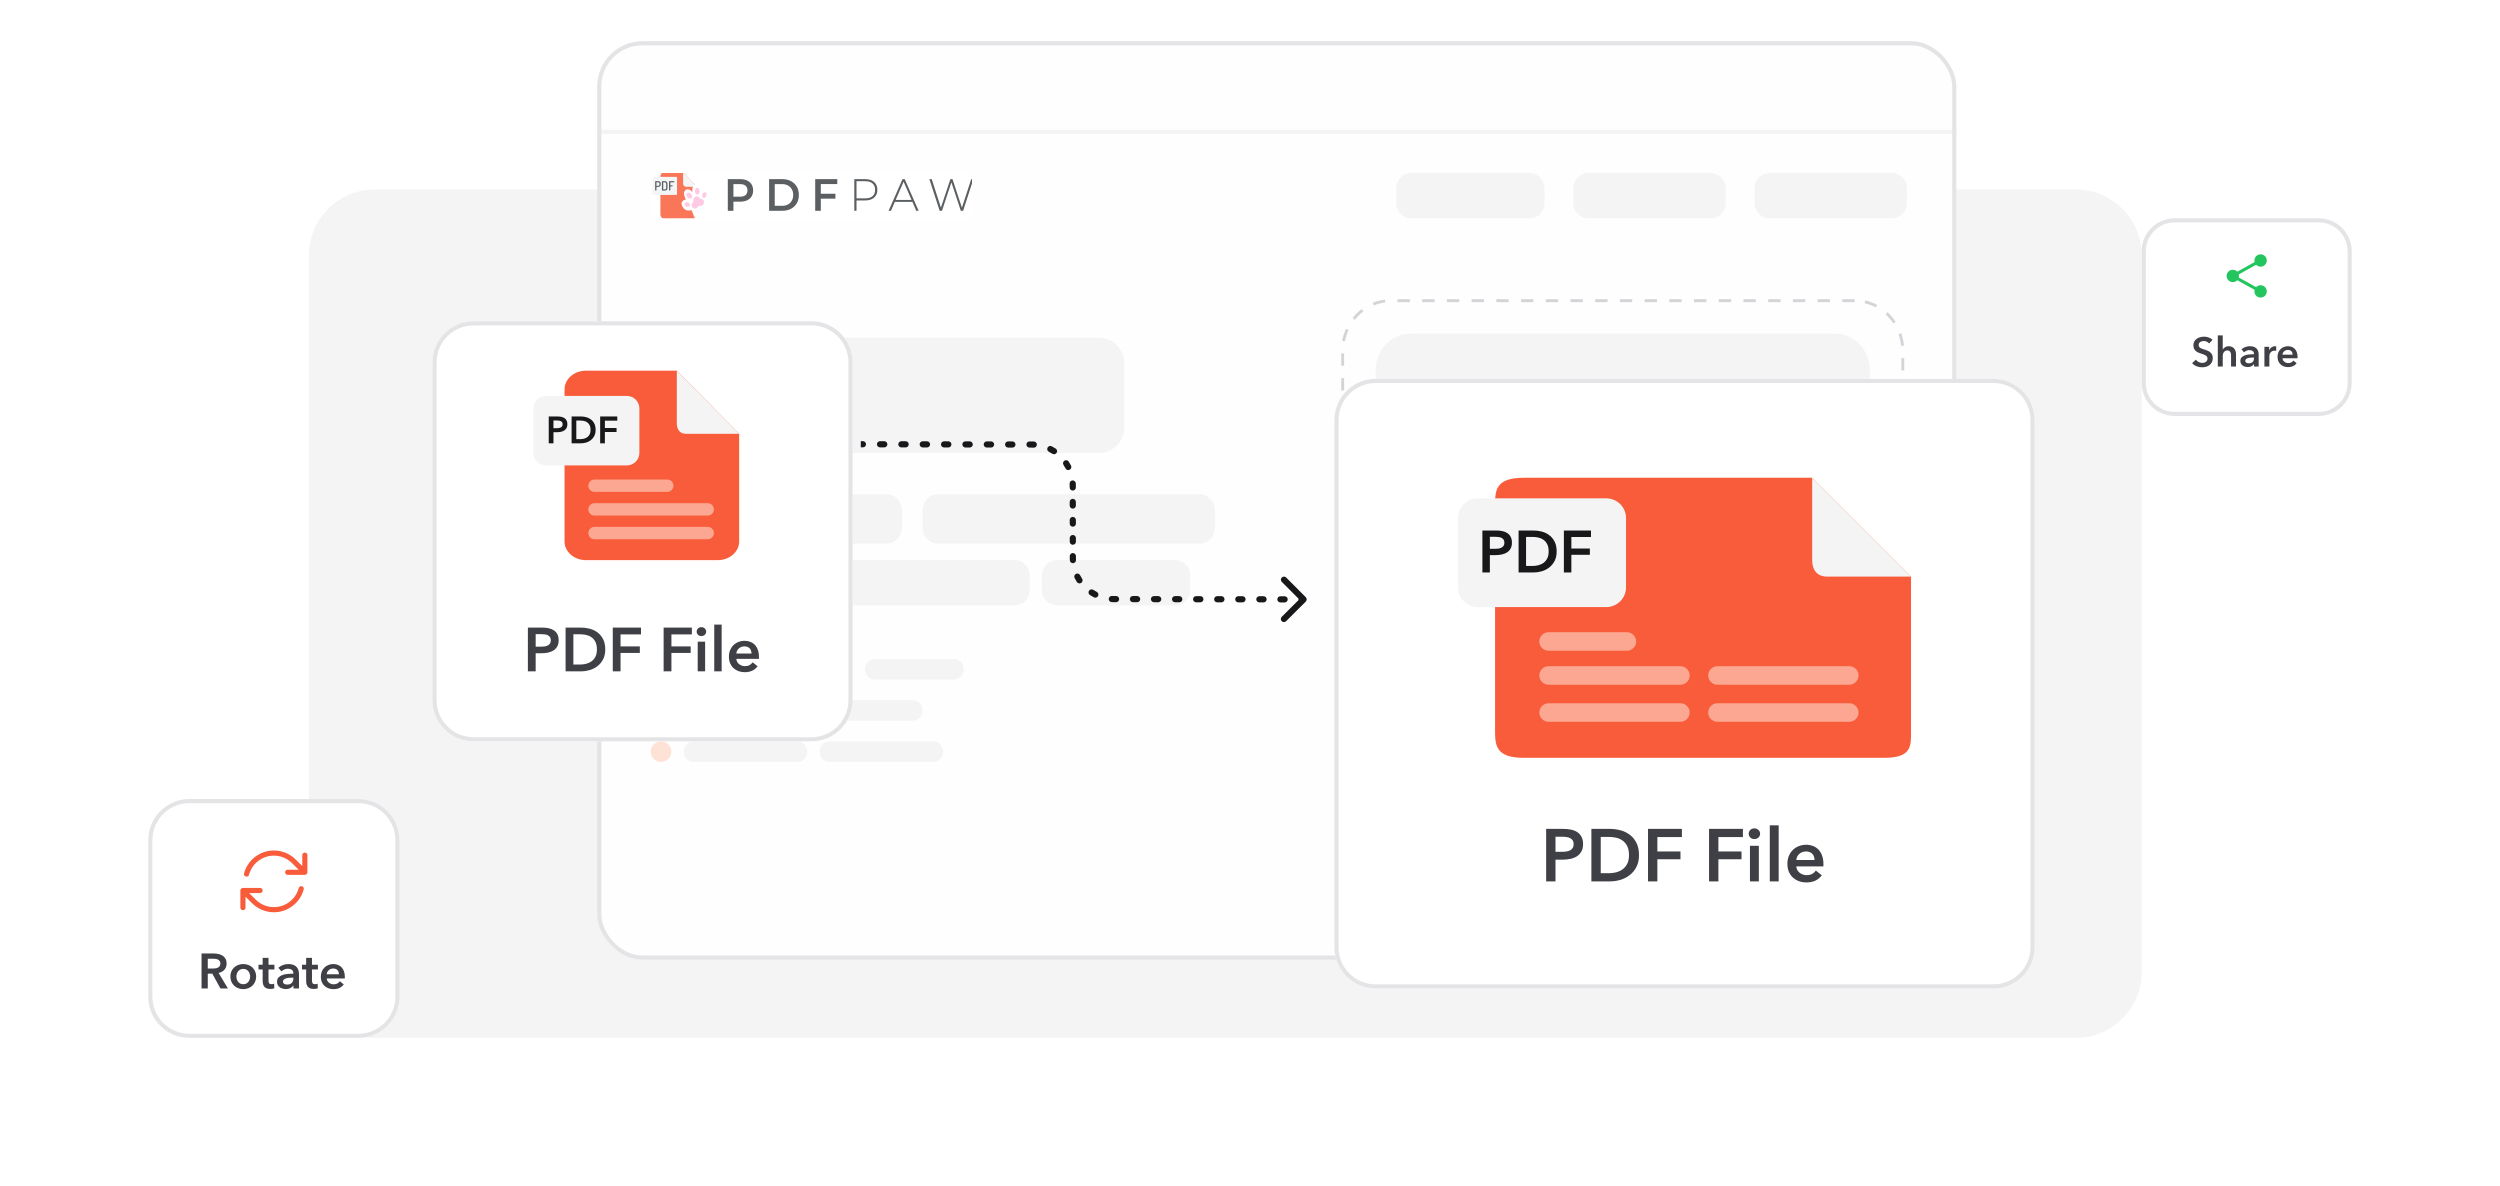 <svg width="607" height="288" viewBox="0 0 607 288" fill="none" xmlns="http://www.w3.org/2000/svg">
<path d="M75 62C75 53.163 82.163 46 91 46H504C512.837 46 520 53.163 520 62V236C520 244.837 512.837 252 504 252H91C82.163 252 75 244.837 75 236V62Z" fill="#F4F4F5"/>
<g filter="url(#filter0_d_794_11760)">
<path d="M33 182C33 176.477 37.477 172 43 172H84C89.523 172 94 176.477 94 182V220C94 225.523 89.523 230 84 230H43C37.477 230 33 225.523 33 220V182Z" fill="white"/>
<path d="M43 172.5H84C89.247 172.5 93.5 176.753 93.5 182V220C93.5 225.247 89.247 229.5 84 229.5H43C37.753 229.5 33.5 225.247 33.5 220V182C33.5 176.753 37.753 172.5 43 172.5Z" stroke="#E4E4E7"/>
<path fill-rule="evenodd" clip-rule="evenodd" d="M57.462 190.382C58.356 187.048 61.783 185.07 65.117 185.963C66.218 186.258 67.169 186.828 67.919 187.579L69.505 189.165H66.852C66.507 189.165 66.227 189.445 66.227 189.79C66.227 190.135 66.507 190.415 66.852 190.415H71.012C71.178 190.415 71.337 190.349 71.454 190.232C71.572 190.115 71.637 189.956 71.637 189.79V185.63C71.637 185.285 71.358 185.005 71.012 185.005C70.667 185.005 70.387 185.285 70.387 185.63V188.28L68.804 186.696C67.903 185.794 66.759 185.109 65.44 184.756C61.439 183.684 57.327 186.058 56.255 190.059C56.165 190.392 56.363 190.735 56.697 190.824C57.03 190.914 57.373 190.716 57.462 190.382ZM70.302 193.176C69.968 193.086 69.626 193.284 69.536 193.618C68.643 196.952 65.216 198.93 61.882 198.037C60.781 197.742 59.829 197.172 59.079 196.421L57.495 194.835H60.147C60.492 194.835 60.772 194.555 60.772 194.21C60.772 193.865 60.492 193.585 60.147 193.585L55.986 193.585C55.641 193.585 55.361 193.865 55.361 194.21V198.37C55.361 198.715 55.641 198.995 55.986 198.995C56.331 198.995 56.611 198.715 56.611 198.37V195.719L58.195 197.304C59.096 198.206 60.239 198.891 61.558 199.244C65.559 200.317 69.672 197.942 70.744 193.941C70.833 193.608 70.635 193.265 70.302 193.176Z" fill="#F85C3A"/>
<path d="M45.936 209.504H48.888C49.288 209.504 49.676 209.548 50.052 209.636C50.428 209.716 50.76 209.852 51.048 210.044C51.344 210.236 51.58 210.488 51.756 210.8C51.932 211.112 52.02 211.492 52.02 211.94C52.02 212.556 51.844 213.06 51.492 213.452C51.148 213.836 50.676 214.096 50.076 214.232L52.344 218H50.52L48.552 214.4H47.448V218H45.936V209.504ZM48.684 213.164C48.9 213.164 49.116 213.148 49.332 213.116C49.548 213.084 49.74 213.024 49.908 212.936C50.084 212.848 50.228 212.724 50.34 212.564C50.452 212.396 50.508 212.184 50.508 211.928C50.508 211.696 50.456 211.508 50.352 211.364C50.248 211.212 50.116 211.092 49.956 211.004C49.796 210.916 49.612 210.856 49.404 210.824C49.204 210.792 49.008 210.776 48.816 210.776H47.448V213.164H48.684ZM52.934 215.096C52.934 214.64 53.014 214.228 53.174 213.86C53.342 213.484 53.566 213.164 53.846 212.9C54.126 212.636 54.458 212.432 54.842 212.288C55.226 212.144 55.634 212.072 56.066 212.072C56.498 212.072 56.906 212.144 57.29 212.288C57.674 212.432 58.006 212.636 58.286 212.9C58.566 213.164 58.786 213.484 58.946 213.86C59.114 214.228 59.198 214.64 59.198 215.096C59.198 215.552 59.114 215.968 58.946 216.344C58.786 216.72 58.566 217.044 58.286 217.316C58.006 217.58 57.674 217.788 57.29 217.94C56.906 218.092 56.498 218.168 56.066 218.168C55.634 218.168 55.226 218.092 54.842 217.94C54.458 217.788 54.126 217.58 53.846 217.316C53.566 217.044 53.342 216.72 53.174 216.344C53.014 215.968 52.934 215.552 52.934 215.096ZM54.398 215.096C54.398 215.32 54.43 215.544 54.494 215.768C54.566 215.992 54.67 216.192 54.806 216.368C54.942 216.544 55.114 216.688 55.322 216.8C55.53 216.912 55.778 216.968 56.066 216.968C56.354 216.968 56.602 216.912 56.81 216.8C57.018 216.688 57.19 216.544 57.326 216.368C57.462 216.192 57.562 215.992 57.626 215.768C57.698 215.544 57.734 215.32 57.734 215.096C57.734 214.872 57.698 214.652 57.626 214.436C57.562 214.212 57.462 214.012 57.326 213.836C57.19 213.66 57.018 213.52 56.81 213.416C56.602 213.304 56.354 213.248 56.066 213.248C55.778 213.248 55.53 213.304 55.322 213.416C55.114 213.52 54.942 213.66 54.806 213.836C54.67 214.012 54.566 214.212 54.494 214.436C54.43 214.652 54.398 214.872 54.398 215.096ZM59.767 213.392V212.24H60.775V210.572H62.191V212.24H63.63V213.392H62.191V216.068C62.191 216.324 62.234 216.536 62.322 216.704C62.419 216.872 62.627 216.956 62.947 216.956C63.042 216.956 63.147 216.948 63.258 216.932C63.37 216.908 63.471 216.876 63.559 216.836L63.606 217.964C63.478 218.012 63.327 218.048 63.151 218.072C62.974 218.104 62.806 218.12 62.647 218.12C62.263 218.12 61.95 218.068 61.711 217.964C61.471 217.852 61.279 217.704 61.135 217.52C60.998 217.328 60.903 217.112 60.846 216.872C60.798 216.624 60.775 216.36 60.775 216.08V213.392H59.767ZM68.249 217.268H68.213C68.069 217.524 67.837 217.736 67.517 217.904C67.197 218.064 66.833 218.144 66.425 218.144C66.193 218.144 65.949 218.112 65.693 218.048C65.445 217.992 65.213 217.896 64.997 217.76C64.789 217.616 64.613 217.432 64.469 217.208C64.333 216.976 64.265 216.692 64.265 216.356C64.265 215.924 64.385 215.58 64.625 215.324C64.873 215.068 65.189 214.872 65.573 214.736C65.957 214.6 66.381 214.512 66.845 214.472C67.317 214.424 67.777 214.4 68.225 214.4V214.256C68.225 213.896 68.093 213.632 67.829 213.464C67.573 213.288 67.265 213.2 66.905 213.2C66.601 213.2 66.309 213.264 66.029 213.392C65.749 213.52 65.517 213.676 65.333 213.86L64.589 212.984C64.917 212.68 65.293 212.452 65.717 212.3C66.149 212.148 66.585 212.072 67.025 212.072C67.537 212.072 67.957 212.144 68.285 212.288C68.621 212.432 68.885 212.62 69.077 212.852C69.269 213.084 69.401 213.344 69.473 213.632C69.553 213.92 69.593 214.208 69.593 214.496V218H68.249V217.268ZM68.225 215.372H67.901C67.669 215.372 67.425 215.384 67.169 215.408C66.913 215.424 66.677 215.468 66.461 215.54C66.245 215.604 66.065 215.7 65.921 215.828C65.777 215.948 65.705 216.116 65.705 216.332C65.705 216.468 65.733 216.584 65.789 216.68C65.853 216.768 65.933 216.84 66.029 216.896C66.125 216.952 66.233 216.992 66.353 217.016C66.473 217.04 66.593 217.052 66.713 217.052C67.209 217.052 67.585 216.92 67.841 216.656C68.097 216.392 68.225 216.032 68.225 215.576V215.372ZM70.325 213.392V212.24H71.333V210.572H72.749V212.24H74.189V213.392H72.749V216.068C72.749 216.324 72.793 216.536 72.881 216.704C72.977 216.872 73.185 216.956 73.505 216.956C73.601 216.956 73.705 216.948 73.817 216.932C73.929 216.908 74.029 216.876 74.117 216.836L74.165 217.964C74.037 218.012 73.885 218.048 73.709 218.072C73.533 218.104 73.365 218.12 73.205 218.12C72.821 218.12 72.509 218.068 72.269 217.964C72.029 217.852 71.837 217.704 71.693 217.52C71.557 217.328 71.461 217.112 71.405 216.872C71.357 216.624 71.333 216.36 71.333 216.08V213.392H70.325ZM79.287 214.544C79.287 214.36 79.259 214.184 79.203 214.016C79.155 213.848 79.075 213.7 78.963 213.572C78.851 213.444 78.707 213.344 78.531 213.272C78.363 213.192 78.163 213.152 77.931 213.152C77.499 213.152 77.131 213.284 76.827 213.548C76.531 213.804 76.367 214.136 76.335 214.544H79.287ZM80.727 215.192C80.727 215.256 80.727 215.32 80.727 215.384C80.727 215.448 80.723 215.512 80.715 215.576H76.335C76.351 215.784 76.403 215.976 76.491 216.152C76.587 216.32 76.711 216.468 76.863 216.596C77.015 216.716 77.187 216.812 77.379 216.884C77.571 216.956 77.771 216.992 77.979 216.992C78.339 216.992 78.643 216.928 78.891 216.8C79.139 216.664 79.343 216.48 79.503 216.248L80.463 217.016C79.895 217.784 79.071 218.168 77.991 218.168C77.543 218.168 77.131 218.1 76.755 217.964C76.379 217.82 76.051 217.62 75.771 217.364C75.499 217.108 75.283 216.796 75.123 216.428C74.971 216.052 74.895 215.628 74.895 215.156C74.895 214.692 74.971 214.272 75.123 213.896C75.283 213.512 75.499 213.188 75.771 212.924C76.043 212.652 76.363 212.444 76.731 212.3C77.107 212.148 77.511 212.072 77.943 212.072C78.343 212.072 78.711 212.14 79.047 212.276C79.391 212.404 79.687 212.6 79.935 212.864C80.183 213.12 80.375 213.444 80.511 213.836C80.655 214.22 80.727 214.672 80.727 215.192Z" fill="#3F3F46"/>
</g>
<g clip-path="url(#clip0_794_11760)">
<path d="M465.252 10H155.748C150.364 10 146 14.797 146 20.713V228.287C146 234.203 150.364 239 155.748 239H465.252C470.636 239 475 234.203 475 228.287V20.713C475 14.797 470.636 10 465.252 10Z" fill="#FEFEFE"/>
<g opacity="0.84">
<path d="M236.328 41.726H158.395V53.147H236.328V41.726Z" fill="white"/>
<g clip-path="url(#clip1_794_11760)">
<path d="M169.131 45.355V52.026C169.131 52.648 168.649 53.151 168.055 53.151H161.42C160.825 53.151 160.344 52.648 160.344 52.026V42.85C160.344 42.229 160.825 41.726 161.42 41.726H165.864L169.131 45.355Z" fill="#F85C3A"/>
<path d="M169.131 45.355H166.581C166.185 45.355 165.863 45.019 165.863 44.605V41.726L169.131 45.355Z" fill="#F2F3F5"/>
<path d="M164.245 47.325H158.536C158.458 47.325 158.395 47.229 158.395 47.11V43.167C158.395 43.048 158.458 42.951 158.536 42.951H164.245C164.323 42.951 164.386 43.048 164.386 43.167V47.11C164.386 47.229 164.323 47.325 164.245 47.325Z" fill="#F2F3F5"/>
<path d="M159.23 46.276C159.189 46.276 159.153 46.267 159.12 46.25C159.087 46.232 159.07 46.204 159.07 46.166V44.081C159.07 44.051 159.081 44.026 159.105 44.006C159.128 43.984 159.158 43.974 159.194 43.974H159.781C159.904 43.974 160.015 43.997 160.115 44.042C160.216 44.087 160.295 44.16 160.354 44.262C160.412 44.364 160.441 44.499 160.441 44.667V44.692C160.441 44.86 160.411 44.995 160.351 45.097C160.291 45.199 160.209 45.273 160.106 45.319C160.004 45.365 159.89 45.388 159.763 45.388H159.39V46.166C159.39 46.204 159.373 46.232 159.34 46.25C159.306 46.267 159.27 46.276 159.23 46.276ZM159.39 45.123H159.763C159.876 45.123 159.963 45.09 160.026 45.023C160.09 44.956 160.122 44.852 160.122 44.715V44.677C160.122 44.538 160.09 44.435 160.026 44.369C159.963 44.303 159.876 44.27 159.763 44.27H159.39V45.123Z" fill="#3D4144"/>
<path d="M160.856 46.276C160.814 46.276 160.78 46.266 160.754 46.245C160.728 46.224 160.715 46.199 160.715 46.169V44.081C160.715 44.051 160.728 44.026 160.754 44.006C160.78 43.984 160.814 43.974 160.856 43.974H161.389C161.516 43.974 161.631 43.997 161.735 44.043C161.838 44.089 161.919 44.164 161.979 44.267C162.038 44.37 162.068 44.507 162.068 44.677V45.575C162.068 45.744 162.038 45.881 161.979 45.983C161.919 46.086 161.838 46.161 161.735 46.207C161.631 46.253 161.516 46.276 161.389 46.276L160.856 46.276ZM161.034 45.98H161.389C161.502 45.98 161.59 45.947 161.654 45.881C161.717 45.815 161.748 45.712 161.748 45.575V44.677C161.748 44.538 161.717 44.435 161.654 44.369C161.59 44.303 161.502 44.27 161.389 44.27H161.034V45.98Z" fill="#3D4144"/>
<path d="M162.601 46.276C162.56 46.276 162.524 46.267 162.491 46.25C162.458 46.232 162.441 46.204 162.441 46.166V44.084C162.441 44.048 162.456 44.021 162.486 44.003C162.516 43.984 162.549 43.974 162.583 43.974H163.641C163.676 43.974 163.702 43.99 163.718 44.021C163.734 44.053 163.743 44.085 163.743 44.119C163.743 44.159 163.735 44.194 163.717 44.224C163.7 44.255 163.674 44.27 163.641 44.27H162.761V44.992H163.227C163.262 44.992 163.288 45.005 163.305 45.033C163.321 45.06 163.33 45.091 163.33 45.126C163.33 45.156 163.322 45.185 163.306 45.214C163.29 45.242 163.264 45.256 163.227 45.256H162.761V46.166C162.761 46.204 162.744 46.232 162.711 46.25C162.678 46.267 162.641 46.276 162.601 46.276Z" fill="#3D4144"/>
<g filter="url(#filter1_d_794_11760)">
<path d="M165.254 47.325C165.871 46.502 166.901 47.251 167.117 47.669C167.117 47.669 166.851 45.887 167.981 45.706C169.111 45.524 169.44 46.163 169.555 47.178C169.555 47.178 170.382 46.514 171.004 47.3C171.627 48.087 171.077 49.078 170.353 49.571C170.353 49.571 173.513 53.703 174.363 56.777L170.506 58.948C170.506 58.948 168.81 56.975 166.899 51.998C166.899 51.998 165.239 52.733 164.528 50.718C164.188 49.688 165.53 49.444 165.53 49.444C165.53 49.444 164.739 48.013 165.254 47.325Z" fill="white"/>
<path d="M167.874 48.728C168.281 48.539 168.609 48.802 168.795 49.016C168.965 49.212 169.193 49.343 169.445 49.369C169.591 49.384 169.74 49.459 169.835 49.668C170 50.03 169.964 50.462 169.593 50.855C169.419 51.038 168.996 50.878 168.663 51.033C168.327 51.19 168.203 51.614 167.946 51.641C167.403 51.698 167.05 51.474 166.946 51.004C166.879 50.704 166.96 50.5 167.074 50.365C167.235 50.174 167.324 49.926 167.319 49.671C167.314 49.391 167.401 48.947 167.874 48.728Z" fill="#FFBFDE"/>
<path d="M168.876 47.379C168.865 46.926 168.6 46.566 168.285 46.574C167.97 46.583 167.724 46.957 167.735 47.41C167.746 47.862 168.01 48.223 168.325 48.214C168.64 48.206 168.887 47.832 168.876 47.379Z" fill="#FFBFDE"/>
<path d="M170.479 48.545C170.622 48.184 170.534 47.803 170.282 47.694C170.031 47.586 169.711 47.791 169.568 48.153C169.426 48.514 169.514 48.895 169.766 49.004C170.017 49.112 170.337 48.907 170.479 48.545Z" fill="#FFBFDE"/>
<path d="M166.913 49.094C167.146 48.858 167.084 48.395 166.773 48.06C166.463 47.725 166.023 47.645 165.789 47.88C165.556 48.116 165.619 48.579 165.929 48.915C166.239 49.25 166.68 49.33 166.913 49.094Z" fill="#FFBFDE"/>
<path d="M166.551 50.819C166.605 50.531 166.342 50.233 165.962 50.154C165.582 50.075 165.23 50.245 165.175 50.534C165.12 50.823 165.384 51.121 165.764 51.2C166.144 51.278 166.496 51.108 166.551 50.819Z" fill="#FFBFDE"/>
</g>
<path d="M228.15 51.178L225.652 43.498H226.219L228.591 50.838H228.308L230.753 43.498H231.267L233.691 50.838H233.418L235.811 43.498H236.336L233.849 51.178H233.282L230.931 44.08H231.068L228.717 51.178H228.15Z" fill="#3D4144"/>
<path d="M215.75 51.178L219.129 43.498H219.664L223.043 51.178H222.466L219.276 43.849H219.507L216.327 51.178H215.75ZM216.988 49.016L217.167 48.545H221.564L221.742 49.016H216.988Z" fill="#3D4144"/>
<path d="M207.426 51.178V43.498H210.06C210.675 43.498 211.203 43.6 211.644 43.805C212.085 44.01 212.425 44.306 212.662 44.694C212.9 45.074 213.019 45.539 213.019 46.087C213.019 46.621 212.9 47.082 212.662 47.469C212.425 47.857 212.085 48.153 211.644 48.358C211.203 48.563 210.675 48.665 210.06 48.665H207.72L207.961 48.402V51.178H207.426ZM207.961 48.435L207.72 48.161H210.06C210.85 48.161 211.448 47.981 211.854 47.623C212.267 47.257 212.474 46.745 212.474 46.087C212.474 45.422 212.267 44.91 211.854 44.551C211.448 44.186 210.85 44.003 210.06 44.003H207.72L207.961 43.728V48.435Z" fill="#3D4144"/>
<path d="M199.179 47.031H202.841V48.237H199.179V47.031ZM199.294 51.178H197.93V43.498H203.292V44.694H199.294V51.178Z" fill="#3D4144"/>
<path d="M186.742 51.178V43.498H189.954C190.751 43.498 191.451 43.659 192.052 43.981C192.654 44.303 193.123 44.749 193.459 45.319C193.794 45.89 193.962 46.563 193.962 47.338C193.962 48.106 193.794 48.779 193.459 49.356C193.123 49.927 192.654 50.373 192.052 50.695C191.451 51.017 190.751 51.178 189.954 51.178H186.742ZM188.107 49.971H189.891C190.443 49.971 190.919 49.861 191.318 49.642C191.724 49.422 192.035 49.115 192.252 48.72C192.476 48.325 192.588 47.864 192.588 47.338C192.588 46.804 192.476 46.343 192.252 45.956C192.035 45.561 191.724 45.253 191.318 45.034C190.919 44.815 190.443 44.705 189.891 44.705H188.107V49.971Z" fill="#3D4144"/>
<path d="M176.711 51.178V43.498H179.733C180.384 43.498 180.94 43.608 181.402 43.827C181.871 44.047 182.231 44.361 182.483 44.771C182.735 45.18 182.861 45.667 182.861 46.23C182.861 46.793 182.735 47.279 182.483 47.689C182.231 48.099 181.871 48.413 181.402 48.632C180.94 48.852 180.384 48.962 179.733 48.962H177.467L178.075 48.292V51.178H176.711ZM178.075 48.446L177.467 47.755H179.67C180.272 47.755 180.723 47.623 181.024 47.36C181.332 47.089 181.486 46.713 181.486 46.23C181.486 45.74 181.332 45.363 181.024 45.1C180.723 44.837 180.272 44.705 179.67 44.705H177.467L178.075 44.003V48.446Z" fill="#3D4144"/>
</g>
</g>
<path d="M371.4 42H342.6C340.612 42 339 43.642 339 45.667V49.333C339 51.358 340.612 53 342.6 53H371.4C373.388 53 375 51.358 375 49.333V45.667C375 43.642 373.388 42 371.4 42Z" fill="#F4F4F5"/>
<path d="M415.3 42H385.7C383.657 42 382 43.642 382 45.667V49.333C382 51.358 383.657 53 385.7 53H415.3C417.343 53 419 51.358 419 49.333V45.667C419 43.642 417.343 42 415.3 42Z" fill="#F4F4F5"/>
<path d="M459.3 42H429.7C427.657 42 426 43.642 426 45.667V49.333C426 51.358 427.657 53 429.7 53H459.3C461.343 53 463 51.358 463 49.333V45.667C463 43.642 461.343 42 459.3 42Z" fill="#F4F4F5"/>
<path d="M445.515 81H342.485C337.799 81 334 84.979 334 89.888V185.112C334 190.021 337.799 194 342.485 194H445.515C450.201 194 454 190.021 454 185.112V89.888C454 84.979 450.201 81 445.515 81Z" fill="#F4F4F5"/>
<path d="M450.313 73H337.687C331.232 73 326 78.448 326 85.169V189.831C326 196.552 331.232 202 337.687 202H450.313C456.768 202 462 196.552 462 189.831V85.169C462 78.448 456.768 73 450.313 73Z" stroke="#D4D4D8" stroke-width="0.7" stroke-dasharray="3 3"/>
<path d="M266.883 82H164.117C160.739 82 158 84.849 158 88.364V103.636C158 107.151 160.739 110 164.117 110H266.883C270.261 110 273 107.151 273 103.636V88.364C273 84.849 270.261 82 266.883 82Z" fill="#F4F4F5"/>
<path d="M215.34 120H161.66C159.639 120 158 121.791 158 124V128C158 130.209 159.639 132 161.66 132H215.34C217.361 132 219 130.209 219 128V124C219 121.791 217.361 120 215.34 120Z" fill="#F4F4F5"/>
<path d="M291.328 120H227.672C225.644 120 224 121.791 224 124V128C224 130.209 225.644 132 227.672 132H291.328C293.356 132 295 130.209 295 128V124C295 121.791 293.356 120 291.328 120Z" fill="#F4F4F5"/>
<path d="M246.32 136H161.68C159.648 136 158 137.642 158 139.667V143.333C158 145.358 159.648 147 161.68 147H246.32C248.352 147 250 145.358 250 143.333V139.667C250 137.642 248.352 136 246.32 136Z" fill="#F4F4F5"/>
<path d="M285.276 136H256.724C254.667 136 253 137.642 253 139.667V143.333C253 145.358 254.667 147 256.724 147H285.276C287.333 147 289 145.358 289 143.333V139.667C289 137.642 287.333 136 285.276 136Z" fill="#F4F4F5"/>
<path d="M204.588 160H168.412C167.08 160 166 161.119 166 162.5C166 163.881 167.08 165 168.412 165H204.588C205.92 165 207 163.881 207 162.5C207 161.119 205.92 160 204.588 160Z" fill="#F4F4F5"/>
<path d="M231.6 160H212.4C211.075 160 210 161.119 210 162.5C210 163.881 211.075 165 212.4 165H231.6C232.925 165 234 163.881 234 162.5C234 161.119 232.925 160 231.6 160Z" fill="#F4F4F5"/>
<path d="M163 162.5C163 161.119 161.881 160 160.5 160C159.119 160 158 161.119 158 162.5C158 163.881 159.119 165 160.5 165C161.881 165 163 163.881 163 162.5Z" fill="#FEE2D6"/>
<path d="M185.556 170H168.444C167.094 170 166 171.119 166 172.5C166 173.881 167.094 175 168.444 175H185.556C186.906 175 188 173.881 188 172.5C188 171.119 186.906 170 185.556 170Z" fill="#F4F4F5"/>
<path d="M221.571 170H192.429C191.087 170 190 171.119 190 172.5C190 173.881 191.087 175 192.429 175H221.571C222.913 175 224 173.881 224 172.5C224 171.119 222.913 170 221.571 170Z" fill="#F4F4F5"/>
<path d="M163 172.5C163 171.119 161.881 170 160.5 170C159.119 170 158 171.119 158 172.5C158 173.881 159.119 175 160.5 175C161.881 175 163 173.881 163 172.5Z" fill="#FEE2D6"/>
<path d="M193.6 180H168.4C167.075 180 166 181.119 166 182.5C166 183.881 167.075 185 168.4 185H193.6C194.925 185 196 183.881 196 182.5C196 181.119 194.925 180 193.6 180Z" fill="#F4F4F5"/>
<path d="M226.6 180H201.4C200.075 180 199 181.119 199 182.5C199 183.881 200.075 185 201.4 185H226.6C227.925 185 229 183.881 229 182.5C229 181.119 227.925 180 226.6 180Z" fill="#F4F4F5"/>
<path d="M163 182.5C163 181.119 161.881 180 160.5 180C159.119 180 158 181.119 158 182.5C158 183.881 159.119 185 160.5 185C161.881 185 163 183.881 163 182.5Z" fill="#FEE2D6"/>
<path d="M145 32H475" stroke="#F4F4F5"/>
</g>
<rect x="145.5" y="10.5" width="329" height="222" rx="10.5" stroke="#E4E4E7"/>
<g filter="url(#filter2_d_794_11760)">
<path d="M102 66C102 60.477 106.477 56 112 56H194C199.523 56 204 60.477 204 66V148C204 153.523 199.523 158 194 158H112C106.477 158 102 153.523 102 148V66Z" fill="white"/>
<path d="M112 56.5H194C199.247 56.5 203.5 60.753 203.5 66V148C203.5 153.247 199.247 157.5 194 157.5H112C106.753 157.5 102.5 153.247 102.5 148V66C102.5 60.753 106.753 56.5 112 56.5Z" stroke="#E4E4E7"/>
<g clip-path="url(#clip2_794_11760)">
<path d="M176.47 83.333V109.471C176.47 111.972 174.146 114 171.279 114H139.262C136.395 114 134.07 111.972 134.07 109.471V72.529C134.07 70.028 136.395 68 139.262 68H161.327L176.47 83.333Z" fill="#F85C3A"/>
<path d="M176.471 83.333H163.642C161.584 83.333 161.328 81.63 161.328 80.778V68L176.471 83.333Z" fill="#F4F4F5"/>
<path d="M141.346 95.928H159.02" stroke="#FEE2D6" stroke-opacity="0.56" stroke-width="3" stroke-linecap="round"/>
<path d="M141.346 101.678H168.84" stroke="#FEE2D6" stroke-opacity="0.56" stroke-width="3" stroke-linecap="round"/>
<path d="M141.346 107.428H168.84" stroke="#FEE2D6" stroke-opacity="0.56" stroke-width="3" stroke-linecap="round"/>
<path d="M149.214 74.133H129.529C127.856 74.133 126.5 75.506 126.5 77.2V87.933C126.5 89.627 127.856 91 129.529 91H149.214C150.887 91 152.243 89.627 152.243 87.933V77.2C152.243 75.506 150.887 74.133 149.214 74.133Z" fill="#F4F4F5"/>
<path d="M130.236 79.119H132.335C132.705 79.119 133.038 79.153 133.335 79.221C133.631 79.288 133.886 79.398 134.098 79.552C134.31 79.705 134.473 79.901 134.588 80.141C134.703 80.38 134.761 80.668 134.761 81.005C134.761 81.367 134.694 81.671 134.561 81.916C134.428 82.162 134.246 82.361 134.016 82.514C133.792 82.661 133.528 82.769 133.226 82.836C132.923 82.904 132.602 82.937 132.262 82.937H131.381V85.633H130.236V79.119ZM132.181 81.962C132.368 81.962 132.547 81.95 132.717 81.925C132.886 81.895 133.038 81.846 133.171 81.778C133.304 81.705 133.41 81.606 133.489 81.484C133.568 81.361 133.607 81.202 133.607 81.005C133.607 80.815 133.568 80.662 133.489 80.545C133.41 80.423 133.304 80.328 133.171 80.26C133.044 80.193 132.895 80.15 132.726 80.131C132.562 80.107 132.393 80.095 132.217 80.095H131.381V81.962H132.181ZM135.782 79.119H138.062C138.48 79.119 138.901 79.175 139.325 79.285C139.749 79.395 140.131 79.579 140.47 79.837C140.809 80.088 141.085 80.423 141.297 80.84C141.509 81.251 141.615 81.763 141.615 82.376C141.615 82.947 141.509 83.437 141.297 83.848C141.085 84.259 140.809 84.597 140.47 84.86C140.131 85.124 139.749 85.32 139.325 85.449C138.901 85.572 138.48 85.633 138.062 85.633H135.782V79.119ZM137.881 84.621C138.177 84.621 138.474 84.587 138.771 84.52C139.068 84.446 139.334 84.327 139.571 84.161C139.813 83.989 140.01 83.759 140.161 83.471C140.313 83.183 140.388 82.818 140.388 82.376C140.388 81.91 140.313 81.53 140.161 81.235C140.01 80.941 139.813 80.711 139.571 80.545C139.334 80.38 139.068 80.266 138.771 80.205C138.474 80.144 138.177 80.113 137.881 80.113H136.927V84.621H137.881ZM142.72 79.119H146.872V80.131H143.865V81.916H146.7V82.891H143.865V85.633H142.72V79.119Z" fill="#18181B"/>
</g>
<path d="M125.17 130.38H128.635C129.245 130.38 129.795 130.435 130.285 130.545C130.775 130.655 131.195 130.835 131.545 131.085C131.895 131.335 132.165 131.655 132.355 132.045C132.545 132.435 132.64 132.905 132.64 133.455C132.64 134.045 132.53 134.54 132.31 134.94C132.09 135.34 131.79 135.665 131.41 135.915C131.04 136.155 130.605 136.33 130.105 136.44C129.605 136.55 129.075 136.605 128.515 136.605H127.06V141H125.17V130.38ZM128.38 135.015C128.69 135.015 128.985 134.995 129.265 134.955C129.545 134.905 129.795 134.825 130.015 134.715C130.235 134.595 130.41 134.435 130.54 134.235C130.67 134.035 130.735 133.775 130.735 133.455C130.735 133.145 130.67 132.895 130.54 132.705C130.41 132.505 130.235 132.35 130.015 132.24C129.805 132.13 129.56 132.06 129.28 132.03C129.01 131.99 128.73 131.97 128.44 131.97H127.06V135.015H128.38ZM134.325 130.38H138.09C138.78 130.38 139.475 130.47 140.175 130.65C140.875 130.83 141.505 131.13 142.065 131.55C142.625 131.96 143.08 132.505 143.43 133.185C143.78 133.855 143.955 134.69 143.955 135.69C143.955 136.62 143.78 137.42 143.43 138.09C143.08 138.76 142.625 139.31 142.065 139.74C141.505 140.17 140.875 140.49 140.175 140.7C139.475 140.9 138.78 141 138.09 141H134.325V130.38ZM137.79 139.35C138.28 139.35 138.77 139.295 139.26 139.185C139.75 139.065 140.19 138.87 140.58 138.6C140.98 138.32 141.305 137.945 141.555 137.475C141.805 137.005 141.93 136.41 141.93 135.69C141.93 134.93 141.805 134.31 141.555 133.83C141.305 133.35 140.98 132.975 140.58 132.705C140.19 132.435 139.75 132.25 139.26 132.15C138.77 132.05 138.28 132 137.79 132H136.215V139.35H137.79ZM145.78 130.38H152.635V132.03H147.67V134.94H152.35V136.53H147.67V141H145.78V130.38ZM158.129 130.38H164.984V132.03H160.019V134.94H164.699V136.53H160.019V141H158.129V130.38ZM166.404 133.8H168.204V141H166.404V133.8ZM166.149 131.355C166.149 131.065 166.254 130.815 166.464 130.605C166.684 130.385 166.959 130.275 167.289 130.275C167.619 130.275 167.894 130.38 168.114 130.59C168.344 130.79 168.459 131.045 168.459 131.355C168.459 131.665 168.344 131.925 168.114 132.135C167.894 132.335 167.619 132.435 167.289 132.435C166.959 132.435 166.684 132.33 166.464 132.12C166.254 131.9 166.149 131.645 166.149 131.355ZM170.418 129.66H172.218V141H170.418V129.66ZM179.471 136.68C179.471 136.45 179.436 136.23 179.366 136.02C179.306 135.81 179.206 135.625 179.066 135.465C178.926 135.305 178.746 135.18 178.526 135.09C178.316 134.99 178.066 134.94 177.776 134.94C177.236 134.94 176.776 135.105 176.396 135.435C176.026 135.755 175.821 136.17 175.781 136.68H179.471ZM181.271 137.49C181.271 137.57 181.271 137.65 181.271 137.73C181.271 137.81 181.266 137.89 181.256 137.97H175.781C175.801 138.23 175.866 138.47 175.976 138.69C176.096 138.9 176.251 139.085 176.441 139.245C176.631 139.395 176.846 139.515 177.086 139.605C177.326 139.695 177.576 139.74 177.836 139.74C178.286 139.74 178.666 139.66 178.976 139.5C179.286 139.33 179.541 139.1 179.741 138.81L180.941 139.77C180.231 140.73 179.201 141.21 177.851 141.21C177.291 141.21 176.776 141.125 176.306 140.955C175.836 140.775 175.426 140.525 175.076 140.205C174.736 139.885 174.466 139.495 174.266 139.035C174.076 138.565 173.981 138.035 173.981 137.445C173.981 136.865 174.076 136.34 174.266 135.87C174.466 135.39 174.736 134.985 175.076 134.655C175.416 134.315 175.816 134.055 176.276 133.875C176.746 133.685 177.251 133.59 177.791 133.59C178.291 133.59 178.751 133.675 179.171 133.845C179.601 134.005 179.971 134.25 180.281 134.58C180.591 134.9 180.831 135.305 181.001 135.795C181.181 136.275 181.271 136.84 181.271 137.49Z" fill="#3F3F46"/>
</g>
<g filter="url(#filter3_d_794_11760)">
<path d="M321 80C321 74.477 325.477 70 331 70H481.003C486.525 70 491.003 74.477 491.003 80V208C491.003 213.523 486.525 218 481.003 218H331C325.477 218 321 213.523 321 208V80Z" fill="white"/>
<path d="M331 70.5H481.003C486.249 70.5 490.503 74.753 490.503 80V208C490.503 213.247 486.249 217.5 481.003 217.5H331C325.753 217.5 321.5 213.247 321.5 208V80L321.513 79.511C321.767 74.491 325.917 70.5 331 70.5Z" stroke="#E4E4E7"/>
<path d="M460.997 118V155.305C460.997 159.003 461.328 162 454.498 162H367C360.17 162 360 159.003 360 155.305V100.695C360 96.997 360.17 94 367 94H436.998L460.997 118Z" fill="#F85C3A"/>
<path d="M461 118H440.668C437.406 118 437 115.333 437 114V94L461 118Z" fill="#F4F4F5"/>
<path d="M372.988 133.75H392.003" stroke="#FEE2D6" stroke-opacity="0.56" stroke-width="4.5" stroke-linecap="round"/>
<path d="M373 142H405" stroke="#FEE2D6" stroke-opacity="0.56" stroke-width="4.5" stroke-linecap="round"/>
<path d="M414 142H446" stroke="#FEE2D6" stroke-opacity="0.56" stroke-width="4.5" stroke-linecap="round"/>
<path d="M373 151H405" stroke="#FEE2D6" stroke-opacity="0.56" stroke-width="4.5" stroke-linecap="round"/>
<path d="M414 151H446" stroke="#FEE2D6" stroke-opacity="0.56" stroke-width="4.5" stroke-linecap="round"/>
<path d="M387 99H355.8C353.149 99 351 101.149 351 103.8V120.6C351 123.251 353.149 125.4 355.8 125.4H387C389.651 125.4 391.8 123.251 391.8 120.6V103.8C391.8 101.149 389.651 99 387 99Z" fill="#F4F4F5"/>
<path d="M356.924 106.805H360.25C360.836 106.805 361.364 106.858 361.834 106.963C362.305 107.069 362.708 107.242 363.044 107.482C363.38 107.722 363.639 108.029 363.821 108.403C364.004 108.778 364.095 109.229 364.095 109.757C364.095 110.323 363.989 110.798 363.778 111.182C363.567 111.566 363.279 111.878 362.914 112.118C362.559 112.349 362.141 112.517 361.661 112.622C361.181 112.728 360.673 112.781 360.135 112.781H358.738V117H356.924V106.805ZM360.005 111.254C360.303 111.254 360.586 111.235 360.855 111.197C361.124 111.149 361.364 111.072 361.575 110.966C361.786 110.851 361.954 110.698 362.079 110.506C362.204 110.314 362.266 110.064 362.266 109.757C362.266 109.459 362.204 109.219 362.079 109.037C361.954 108.845 361.786 108.696 361.575 108.59C361.373 108.485 361.138 108.418 360.869 108.389C360.61 108.35 360.341 108.331 360.063 108.331H358.738V111.254H360.005ZM365.713 106.805H369.327C369.99 106.805 370.657 106.891 371.329 107.064C372.001 107.237 372.606 107.525 373.143 107.928C373.681 108.322 374.118 108.845 374.454 109.498C374.79 110.141 374.958 110.942 374.958 111.902C374.958 112.795 374.79 113.563 374.454 114.206C374.118 114.85 373.681 115.378 373.143 115.79C372.606 116.203 372.001 116.51 371.329 116.712C370.657 116.904 369.99 117 369.327 117H365.713V106.805ZM369.039 115.416C369.51 115.416 369.98 115.363 370.45 115.258C370.921 115.142 371.343 114.955 371.718 114.696C372.102 114.427 372.414 114.067 372.654 113.616C372.894 113.165 373.014 112.594 373.014 111.902C373.014 111.173 372.894 110.578 372.654 110.117C372.414 109.656 372.102 109.296 371.718 109.037C371.343 108.778 370.921 108.6 370.45 108.504C369.98 108.408 369.51 108.36 369.039 108.36H367.527V115.416H369.039ZM376.71 106.805H383.29V108.389H378.524V111.182H383.017V112.709H378.524V117H376.71V106.805Z" fill="#18181B"/>
<path d="M372.406 179.256H376.564C377.296 179.256 377.956 179.322 378.544 179.454C379.132 179.586 379.636 179.802 380.056 180.102C380.476 180.402 380.8 180.786 381.028 181.254C381.256 181.722 381.37 182.286 381.37 182.946C381.37 183.654 381.238 184.248 380.974 184.728C380.71 185.208 380.35 185.598 379.894 185.898C379.45 186.186 378.928 186.396 378.328 186.528C377.728 186.66 377.092 186.726 376.42 186.726H374.674V192H372.406V179.256ZM376.258 184.818C376.63 184.818 376.984 184.794 377.32 184.746C377.656 184.686 377.956 184.59 378.22 184.458C378.484 184.314 378.694 184.122 378.85 183.882C379.006 183.642 379.084 183.33 379.084 182.946C379.084 182.574 379.006 182.274 378.85 182.046C378.694 181.806 378.484 181.62 378.22 181.488C377.968 181.356 377.674 181.272 377.338 181.236C377.014 181.188 376.678 181.164 376.33 181.164H374.674V184.818H376.258ZM383.392 179.256H387.91C388.738 179.256 389.572 179.364 390.412 179.58C391.252 179.796 392.008 180.156 392.68 180.66C393.352 181.152 393.898 181.806 394.318 182.622C394.738 183.426 394.948 184.428 394.948 185.628C394.948 186.744 394.738 187.704 394.318 188.508C393.898 189.312 393.352 189.972 392.68 190.488C392.008 191.004 391.252 191.388 390.412 191.64C389.572 191.88 388.738 192 387.91 192H383.392V179.256ZM387.55 190.02C388.138 190.02 388.726 189.954 389.314 189.822C389.902 189.678 390.43 189.444 390.898 189.12C391.378 188.784 391.768 188.334 392.068 187.77C392.368 187.206 392.518 186.492 392.518 185.628C392.518 184.716 392.368 183.972 392.068 183.396C391.768 182.82 391.378 182.37 390.898 182.046C390.43 181.722 389.902 181.5 389.314 181.38C388.726 181.26 388.138 181.2 387.55 181.2H385.66V190.02H387.55ZM397.138 179.256H405.364V181.236H399.406V184.728H405.022V186.636H399.406V192H397.138V179.256ZM411.957 179.256H420.183V181.236H414.225V184.728H419.841V186.636H414.225V192H411.957V179.256ZM421.887 183.36H424.047V192H421.887V183.36ZM421.581 180.426C421.581 180.078 421.707 179.778 421.959 179.526C422.223 179.262 422.553 179.13 422.949 179.13C423.345 179.13 423.675 179.256 423.939 179.508C424.215 179.748 424.353 180.054 424.353 180.426C424.353 180.798 424.215 181.11 423.939 181.362C423.675 181.602 423.345 181.722 422.949 181.722C422.553 181.722 422.223 181.596 421.959 181.344C421.707 181.08 421.581 180.774 421.581 180.426ZM426.703 178.392H428.863V192H426.703V178.392ZM437.568 186.816C437.568 186.54 437.526 186.276 437.442 186.024C437.37 185.772 437.25 185.55 437.082 185.358C436.914 185.166 436.698 185.016 436.434 184.908C436.182 184.788 435.882 184.728 435.534 184.728C434.886 184.728 434.334 184.926 433.878 185.322C433.434 185.706 433.188 186.204 433.14 186.816H437.568ZM439.728 187.788C439.728 187.884 439.728 187.98 439.728 188.076C439.728 188.172 439.722 188.268 439.71 188.364H433.14C433.164 188.676 433.242 188.964 433.374 189.228C433.518 189.48 433.704 189.702 433.932 189.894C434.16 190.074 434.418 190.218 434.706 190.326C434.994 190.434 435.294 190.488 435.606 190.488C436.146 190.488 436.602 190.392 436.974 190.2C437.346 189.996 437.652 189.72 437.892 189.372L439.332 190.524C438.48 191.676 437.244 192.252 435.624 192.252C434.952 192.252 434.334 192.15 433.77 191.946C433.206 191.73 432.714 191.43 432.294 191.046C431.886 190.662 431.562 190.194 431.322 189.642C431.094 189.078 430.98 188.442 430.98 187.734C430.98 187.038 431.094 186.408 431.322 185.844C431.562 185.268 431.886 184.782 432.294 184.386C432.702 183.978 433.182 183.666 433.734 183.45C434.298 183.222 434.904 183.108 435.552 183.108C436.152 183.108 436.704 183.21 437.208 183.414C437.724 183.606 438.168 183.9 438.54 184.296C438.912 184.68 439.2 185.166 439.404 185.754C439.62 186.33 439.728 187.008 439.728 187.788Z" fill="#3F3F46"/>
</g>
<path d="M250.482 107.931L250.48 108.681L250.482 107.931ZM317.043 146.062C317.337 145.769 317.337 145.294 317.045 145.001L312.28 140.22C311.987 139.927 311.512 139.926 311.219 140.219C310.926 140.511 310.925 140.986 311.217 141.279L315.453 145.529L311.204 149.765C310.91 150.057 310.909 150.532 311.202 150.825C311.494 151.119 311.969 151.119 312.263 150.827L317.043 146.062ZM270.473 145.457L270.474 144.707L270.473 145.457ZM260.489 135.47L261.239 135.469L260.489 135.47ZM260.465 117.918L259.715 117.919L260.465 117.918ZM316.003 144.78C315.589 144.779 315.253 145.114 315.252 145.528C315.251 145.943 315.587 146.279 316.001 146.28L316.003 144.78ZM311.908 146.273C312.323 146.274 312.659 145.939 312.66 145.524C312.66 145.11 312.325 144.774 311.911 144.773L311.908 146.273ZM310.888 144.771C310.473 144.771 310.137 145.106 310.136 145.52C310.136 145.934 310.471 146.271 310.885 146.271L310.888 144.771ZM306.793 146.265C307.207 146.266 307.543 145.93 307.544 145.516C307.545 145.102 307.209 144.766 306.795 144.765L306.793 146.265ZM305.772 144.763C305.358 144.763 305.021 145.098 305.021 145.512C305.02 145.926 305.355 146.263 305.77 146.263L305.772 144.763ZM301.677 146.257C302.091 146.257 302.428 145.922 302.428 145.508C302.429 145.094 302.094 144.757 301.68 144.757L301.677 146.257ZM300.656 144.755C300.242 144.754 299.906 145.09 299.905 145.504C299.905 145.918 300.24 146.254 300.654 146.255L300.656 144.755ZM296.561 146.249C296.976 146.249 297.312 145.914 297.313 145.5C297.313 145.085 296.978 144.749 296.564 144.749L296.561 146.249ZM295.541 144.747C295.127 144.746 294.79 145.081 294.79 145.496C294.789 145.91 295.124 146.246 295.538 146.247L295.541 144.747ZM291.446 146.24C291.86 146.241 292.196 145.906 292.197 145.492C292.198 145.077 291.862 144.741 291.448 144.74L291.446 146.24ZM290.425 144.739C290.011 144.738 289.675 145.073 289.674 145.487C289.673 145.902 290.008 146.238 290.423 146.239L290.425 144.739ZM286.33 146.232C286.744 146.233 287.081 145.898 287.081 145.483C287.082 145.069 286.747 144.733 286.333 144.732L286.33 146.232ZM285.309 144.73C284.895 144.73 284.559 145.065 284.558 145.479C284.558 145.893 284.893 146.23 285.307 146.23L285.309 144.73ZM281.215 146.224C281.629 146.225 281.965 145.889 281.966 145.475C281.966 145.061 281.631 144.725 281.217 144.724L281.215 146.224ZM280.194 144.722C279.78 144.722 279.443 145.057 279.443 145.471C279.442 145.885 279.777 146.222 280.191 146.222L280.194 144.722ZM276.099 146.216C276.513 146.216 276.849 145.881 276.85 145.467C276.851 145.053 276.516 144.716 276.101 144.716L276.099 146.216ZM275.078 144.714C274.664 144.713 274.328 145.049 274.327 145.463C274.326 145.877 274.662 146.213 275.076 146.214L275.078 144.714ZM270.983 146.207C271.397 146.208 271.734 145.873 271.734 145.459C271.735 145.044 271.4 144.708 270.986 144.707L270.983 146.207ZM269.99 144.693C269.577 144.671 269.223 144.989 269.201 145.403C269.18 145.816 269.497 146.169 269.911 146.191L269.99 144.693ZM265.6 145.033C265.969 145.222 266.421 145.076 266.609 144.707C266.798 144.338 266.652 143.886 266.283 143.698L265.6 145.033ZM265.447 143.213C265.1 142.987 264.635 143.085 264.409 143.432C264.183 143.779 264.281 144.244 264.628 144.47L265.447 143.213ZM261.474 141.315C261.7 141.662 262.165 141.76 262.512 141.534C262.859 141.308 262.957 140.844 262.731 140.497L261.474 141.315ZM262.247 139.66C262.058 139.291 261.607 139.145 261.238 139.334C260.869 139.522 260.723 139.974 260.911 140.343L262.247 139.66ZM259.754 136.032C259.776 136.446 260.129 136.763 260.543 136.742C260.956 136.72 261.274 136.367 261.252 135.953L259.754 136.032ZM261.238 135.03C261.238 134.616 260.902 134.281 260.487 134.281C260.073 134.282 259.738 134.618 259.738 135.032L261.238 135.03ZM259.734 131.522C259.734 131.936 260.07 132.271 260.485 132.271C260.899 132.27 261.234 131.934 261.234 131.52L259.734 131.522ZM261.232 130.642C261.232 130.228 260.896 129.893 260.481 129.893C260.067 129.894 259.732 130.23 259.732 130.644L261.232 130.642ZM259.728 127.134C259.728 127.548 260.065 127.883 260.479 127.883C260.893 127.882 261.228 127.546 261.228 127.132L259.728 127.134ZM261.227 126.254C261.226 125.84 260.89 125.505 260.476 125.505C260.061 125.506 259.726 125.842 259.727 126.256L261.227 126.254ZM259.722 122.746C259.722 123.16 260.059 123.495 260.473 123.495C260.887 123.494 261.222 123.158 261.222 122.744L259.722 122.746ZM261.221 121.866C261.22 121.452 260.884 121.116 260.47 121.117C260.056 121.118 259.72 121.454 259.721 121.868L261.221 121.866ZM259.716 118.358C259.717 118.772 260.053 119.107 260.467 119.107C260.881 119.106 261.217 118.77 261.216 118.356L259.716 118.358ZM261.2 117.356C261.178 116.942 260.825 116.624 260.412 116.646C259.998 116.668 259.681 117.021 259.702 117.435L261.2 117.356ZM258.707 113.727C258.896 114.096 259.348 114.242 259.717 114.054C260.085 113.865 260.232 113.414 260.043 113.045L258.707 113.727ZM259.48 112.073C259.254 111.726 258.79 111.627 258.443 111.853C258.095 112.079 257.997 112.544 258.223 112.891L259.48 112.073ZM255.507 110.175C255.854 110.401 256.319 110.303 256.545 109.956C256.771 109.609 256.673 109.144 256.326 108.918L255.507 110.175ZM255.354 108.355C254.985 108.166 254.534 108.312 254.345 108.681C254.156 109.05 254.302 109.502 254.671 109.69L255.354 108.355ZM250.964 108.694C251.378 108.716 251.731 108.399 251.753 107.985C251.775 107.572 251.457 107.218 251.044 107.196L250.964 108.694ZM249.964 107.18C249.55 107.18 249.214 107.515 249.213 107.929C249.212 108.343 249.548 108.68 249.962 108.68L249.964 107.18ZM245.814 108.674C246.228 108.674 246.564 108.339 246.565 107.925C246.565 107.511 246.23 107.174 245.816 107.174L245.814 108.674ZM244.779 107.172C244.365 107.171 244.028 107.507 244.028 107.921C244.027 108.335 244.362 108.671 244.777 108.672L244.779 107.172ZM240.628 108.665C241.043 108.666 241.379 108.331 241.38 107.916C241.38 107.502 241.045 107.166 240.631 107.165L240.628 108.665ZM239.594 107.164C239.18 107.163 238.843 107.498 238.843 107.912C238.842 108.327 239.177 108.663 239.591 108.664L239.594 107.164ZM235.443 108.657C235.857 108.658 236.194 108.322 236.194 107.908C236.195 107.494 235.86 107.158 235.446 107.157L235.443 108.657ZM234.409 107.155C233.994 107.155 233.658 107.49 233.657 107.904C233.657 108.318 233.992 108.655 234.406 108.655L234.409 107.155ZM230.258 108.649C230.672 108.649 231.009 108.314 231.009 107.9C231.01 107.486 230.675 107.149 230.26 107.149L230.258 108.649ZM229.223 107.147C228.809 107.146 228.473 107.482 228.472 107.896C228.471 108.31 228.807 108.646 229.221 108.647L229.223 107.147ZM225.073 108.64C225.487 108.641 225.823 108.306 225.824 107.892C225.825 107.477 225.489 107.141 225.075 107.14L225.073 108.64ZM224.038 107.139C223.624 107.138 223.288 107.473 223.287 107.887C223.286 108.302 223.622 108.638 224.036 108.639L224.038 107.139ZM219.888 108.632C220.302 108.633 220.638 108.297 220.639 107.883C220.639 107.469 220.304 107.133 219.89 107.132L219.888 108.632ZM218.853 107.13C218.439 107.13 218.102 107.465 218.102 107.879C218.101 108.293 218.436 108.63 218.851 108.63L218.853 107.13ZM214.702 108.624C215.117 108.624 215.453 108.289 215.454 107.875C215.454 107.461 215.119 107.124 214.705 107.124L214.702 108.624ZM213.668 107.122C213.253 107.121 212.917 107.457 212.917 107.871C212.916 108.285 213.251 108.621 213.665 108.622L213.668 107.122ZM209.517 108.615C209.931 108.616 210.268 108.281 210.268 107.867C210.269 107.452 209.934 107.116 209.52 107.115L209.517 108.615ZM316.514 145.531L316.515 144.781L316.003 144.78L316.002 145.53L316.001 146.28L316.512 146.281L316.514 145.531ZM311.91 145.523L311.911 144.773L310.888 144.771L310.886 145.521L310.885 146.271L311.908 146.273L311.91 145.523ZM306.794 145.515L306.795 144.765L305.772 144.763L305.771 145.513L305.77 146.263L306.793 146.265L306.794 145.515ZM301.678 145.507L301.68 144.757L300.656 144.755L300.655 145.505L300.654 146.255L301.677 146.257L301.678 145.507ZM296.563 145.499L296.564 144.749L295.541 144.747L295.54 145.497L295.538 146.247L296.561 146.249L296.563 145.499ZM291.447 145.49L291.448 144.74L290.425 144.739L290.424 145.489L290.423 146.239L291.446 146.24L291.447 145.49ZM286.331 145.482L286.333 144.732L285.309 144.73L285.308 145.48L285.307 146.23L286.33 146.232L286.331 145.482ZM281.216 145.474L281.217 144.724L280.194 144.722L280.193 145.472L280.191 146.222L281.215 146.224L281.216 145.474ZM276.1 145.466L276.101 144.716L275.078 144.714L275.077 145.464L275.076 146.214L276.099 146.216L276.1 145.466ZM270.984 145.457L270.986 144.707L270.474 144.707L270.473 145.457L270.472 146.207L270.983 146.207L270.984 145.457ZM270.473 145.457L270.474 144.707C270.312 144.706 270.15 144.702 269.99 144.693L269.95 145.442L269.911 146.191C270.097 146.201 270.284 146.206 270.472 146.207L270.473 145.457ZM265.942 144.365L266.283 143.698C265.995 143.55 265.716 143.389 265.447 143.213L265.038 143.842L264.628 144.47C264.941 144.674 265.266 144.862 265.6 145.033L265.942 144.365ZM262.103 140.906L262.731 140.497C262.556 140.227 262.394 139.948 262.247 139.66L261.579 140.002L260.911 140.343C261.082 140.678 261.27 141.002 261.474 141.315L262.103 140.906ZM260.503 135.993L261.252 135.953C261.244 135.793 261.239 135.631 261.239 135.469L260.489 135.47L259.739 135.471C259.739 135.659 259.744 135.846 259.754 136.032L260.503 135.993ZM260.489 135.47L261.239 135.469L261.238 135.03L260.488 135.031L259.738 135.032L259.739 135.471L260.489 135.47ZM260.484 131.521L261.234 131.52L261.232 130.642L260.482 130.643L259.732 130.644L259.734 131.522L260.484 131.521ZM260.478 127.133L261.228 127.132L261.227 126.254L260.477 126.255L259.727 126.256L259.728 127.134L260.478 127.133ZM260.472 122.745L261.222 122.744L261.221 121.866L260.471 121.867L259.721 121.868L259.722 122.746L260.472 122.745ZM260.466 118.357L261.216 118.356L261.215 117.917L260.465 117.918L259.715 117.919L259.716 118.358L260.466 118.357ZM260.465 117.918L261.215 117.917C261.215 117.729 261.21 117.542 261.2 117.356L260.451 117.395L259.702 117.435C259.711 117.595 259.715 117.756 259.715 117.919L260.465 117.918ZM259.375 113.386L260.043 113.045C259.872 112.71 259.684 112.386 259.48 112.073L258.852 112.482L258.223 112.891C258.399 113.161 258.56 113.44 258.707 113.727L259.375 113.386ZM255.917 109.546L256.326 108.918C256.013 108.714 255.689 108.526 255.354 108.355L255.013 109.022L254.671 109.69C254.959 109.837 255.238 109.999 255.507 110.175L255.917 109.546ZM251.004 107.945L251.044 107.196C250.858 107.187 250.671 107.181 250.483 107.181L250.482 107.931L250.48 108.681C250.643 108.681 250.804 108.686 250.964 108.694L251.004 107.945ZM250.482 107.931L250.483 107.181L249.964 107.18L249.963 107.93L249.962 108.68L250.48 108.681L250.482 107.931ZM245.815 107.924L245.816 107.174L244.779 107.172L244.778 107.922L244.777 108.672L245.814 108.674L245.815 107.924ZM240.63 107.915L240.631 107.165L239.594 107.164L239.593 107.914L239.591 108.664L240.628 108.665L240.63 107.915ZM235.444 107.907L235.446 107.157L234.409 107.155L234.407 107.905L234.406 108.655L235.443 108.657L235.444 107.907ZM230.259 107.899L230.26 107.149L229.223 107.147L229.222 107.897L229.221 108.647L230.258 108.649L230.259 107.899ZM225.074 107.89L225.075 107.14L224.038 107.139L224.037 107.889L224.036 108.639L225.073 108.64L225.074 107.89ZM219.889 107.882L219.89 107.132L218.853 107.13L218.852 107.88L218.851 108.63L219.888 108.632L219.889 107.882ZM214.704 107.874L214.705 107.124L213.668 107.122L213.666 107.872L213.665 108.622L214.702 108.624L214.704 107.874ZM209.518 107.865L209.52 107.115L209.001 107.114L209 107.864L208.999 108.614L209.517 108.615L209.518 107.865ZM250.482 107.931L250.48 108.681L250.482 107.931ZM317.043 146.062C317.337 145.769 317.337 145.294 317.045 145.001L312.28 140.22C311.987 139.927 311.512 139.926 311.219 140.219C310.926 140.511 310.925 140.986 311.217 141.279L315.453 145.529L311.204 149.765C310.91 150.057 310.909 150.532 311.202 150.825C311.494 151.119 311.969 151.119 312.263 150.827L317.043 146.062ZM270.473 145.457L270.474 144.707L270.473 145.457ZM260.489 135.47L261.239 135.469L260.489 135.47ZM260.465 117.918L259.715 117.919L260.465 117.918ZM316.003 144.78C315.589 144.779 315.253 145.114 315.252 145.528C315.251 145.943 315.587 146.279 316.001 146.28L316.003 144.78ZM311.908 146.273C312.323 146.274 312.659 145.939 312.66 145.524C312.66 145.11 312.325 144.774 311.911 144.773L311.908 146.273ZM310.888 144.771C310.473 144.771 310.137 145.106 310.136 145.52C310.136 145.934 310.471 146.271 310.885 146.271L310.888 144.771ZM306.793 146.265C307.207 146.266 307.543 145.93 307.544 145.516C307.545 145.102 307.209 144.766 306.795 144.765L306.793 146.265ZM305.772 144.763C305.358 144.763 305.021 145.098 305.021 145.512C305.02 145.926 305.355 146.263 305.77 146.263L305.772 144.763ZM301.677 146.257C302.091 146.257 302.428 145.922 302.428 145.508C302.429 145.094 302.094 144.757 301.68 144.757L301.677 146.257ZM300.656 144.755C300.242 144.754 299.906 145.09 299.905 145.504C299.905 145.918 300.24 146.254 300.654 146.255L300.656 144.755ZM296.561 146.249C296.976 146.249 297.312 145.914 297.313 145.5C297.313 145.085 296.978 144.749 296.564 144.749L296.561 146.249ZM295.541 144.747C295.127 144.746 294.79 145.081 294.79 145.496C294.789 145.91 295.124 146.246 295.538 146.247L295.541 144.747ZM291.446 146.24C291.86 146.241 292.196 145.906 292.197 145.492C292.198 145.077 291.862 144.741 291.448 144.74L291.446 146.24ZM290.425 144.739C290.011 144.738 289.675 145.073 289.674 145.487C289.673 145.902 290.008 146.238 290.423 146.239L290.425 144.739ZM286.33 146.232C286.744 146.233 287.081 145.898 287.081 145.483C287.082 145.069 286.747 144.733 286.333 144.732L286.33 146.232ZM285.309 144.73C284.895 144.73 284.559 145.065 284.558 145.479C284.558 145.893 284.893 146.23 285.307 146.23L285.309 144.73ZM281.215 146.224C281.629 146.225 281.965 145.889 281.966 145.475C281.966 145.061 281.631 144.725 281.217 144.724L281.215 146.224ZM280.194 144.722C279.78 144.722 279.443 145.057 279.443 145.471C279.442 145.885 279.777 146.222 280.191 146.222L280.194 144.722ZM276.099 146.216C276.513 146.216 276.849 145.881 276.85 145.467C276.851 145.053 276.516 144.716 276.101 144.716L276.099 146.216ZM275.078 144.714C274.664 144.713 274.328 145.049 274.327 145.463C274.326 145.877 274.662 146.213 275.076 146.214L275.078 144.714ZM270.983 146.207C271.397 146.208 271.734 145.873 271.734 145.459C271.735 145.044 271.4 144.708 270.986 144.707L270.983 146.207ZM269.99 144.693C269.577 144.671 269.223 144.989 269.201 145.403C269.18 145.816 269.497 146.169 269.911 146.191L269.99 144.693ZM265.6 145.033C265.969 145.222 266.421 145.076 266.609 144.707C266.798 144.338 266.652 143.886 266.283 143.698L265.6 145.033ZM265.447 143.213C265.1 142.987 264.635 143.085 264.409 143.432C264.183 143.779 264.281 144.244 264.628 144.47L265.447 143.213ZM261.474 141.315C261.7 141.662 262.165 141.76 262.512 141.534C262.859 141.308 262.957 140.844 262.731 140.497L261.474 141.315ZM262.247 139.66C262.058 139.291 261.607 139.145 261.238 139.334C260.869 139.522 260.723 139.974 260.911 140.343L262.247 139.66ZM259.754 136.032C259.776 136.446 260.129 136.763 260.543 136.742C260.956 136.72 261.274 136.367 261.252 135.953L259.754 136.032ZM261.238 135.03C261.238 134.616 260.902 134.281 260.487 134.281C260.073 134.282 259.738 134.618 259.738 135.032L261.238 135.03ZM259.734 131.522C259.734 131.936 260.07 132.271 260.485 132.271C260.899 132.27 261.234 131.934 261.234 131.52L259.734 131.522ZM261.232 130.642C261.232 130.228 260.896 129.893 260.481 129.893C260.067 129.894 259.732 130.23 259.732 130.644L261.232 130.642ZM259.728 127.134C259.728 127.548 260.065 127.883 260.479 127.883C260.893 127.882 261.228 127.546 261.228 127.132L259.728 127.134ZM261.227 126.254C261.226 125.84 260.89 125.505 260.476 125.505C260.061 125.506 259.726 125.842 259.727 126.256L261.227 126.254ZM259.722 122.746C259.722 123.16 260.059 123.495 260.473 123.495C260.887 123.494 261.222 123.158 261.222 122.744L259.722 122.746ZM261.221 121.866C261.22 121.452 260.884 121.116 260.47 121.117C260.056 121.118 259.72 121.454 259.721 121.868L261.221 121.866ZM259.716 118.358C259.717 118.772 260.053 119.107 260.467 119.107C260.881 119.106 261.217 118.77 261.216 118.356L259.716 118.358ZM261.2 117.356C261.178 116.942 260.825 116.624 260.412 116.646C259.998 116.668 259.681 117.021 259.702 117.435L261.2 117.356ZM258.707 113.727C258.896 114.096 259.348 114.242 259.717 114.054C260.085 113.865 260.232 113.414 260.043 113.045L258.707 113.727ZM259.48 112.073C259.254 111.726 258.79 111.627 258.443 111.853C258.095 112.079 257.997 112.544 258.223 112.891L259.48 112.073ZM255.507 110.175C255.854 110.401 256.319 110.303 256.545 109.956C256.771 109.609 256.673 109.144 256.326 108.918L255.507 110.175ZM255.354 108.355C254.985 108.166 254.534 108.312 254.345 108.681C254.156 109.05 254.302 109.502 254.671 109.69L255.354 108.355ZM250.964 108.694C251.378 108.716 251.731 108.399 251.753 107.985C251.775 107.572 251.457 107.218 251.044 107.196L250.964 108.694ZM249.964 107.18C249.55 107.18 249.214 107.515 249.213 107.929C249.212 108.343 249.548 108.68 249.962 108.68L249.964 107.18ZM245.814 108.674C246.228 108.674 246.564 108.339 246.565 107.925C246.565 107.511 246.23 107.174 245.816 107.174L245.814 108.674ZM244.779 107.172C244.365 107.171 244.028 107.507 244.028 107.921C244.027 108.335 244.362 108.671 244.777 108.672L244.779 107.172ZM240.628 108.665C241.043 108.666 241.379 108.331 241.38 107.916C241.38 107.502 241.045 107.166 240.631 107.165L240.628 108.665ZM239.594 107.164C239.18 107.163 238.843 107.498 238.843 107.912C238.842 108.327 239.177 108.663 239.591 108.664L239.594 107.164ZM235.443 108.657C235.857 108.658 236.194 108.322 236.194 107.908C236.195 107.494 235.86 107.158 235.446 107.157L235.443 108.657ZM234.409 107.155C233.994 107.155 233.658 107.49 233.657 107.904C233.657 108.318 233.992 108.655 234.406 108.655L234.409 107.155ZM230.258 108.649C230.672 108.649 231.009 108.314 231.009 107.9C231.01 107.486 230.675 107.149 230.26 107.149L230.258 108.649ZM229.223 107.147C228.809 107.146 228.473 107.482 228.472 107.896C228.471 108.31 228.807 108.646 229.221 108.647L229.223 107.147ZM225.073 108.64C225.487 108.641 225.823 108.306 225.824 107.892C225.825 107.477 225.489 107.141 225.075 107.14L225.073 108.64ZM224.038 107.139C223.624 107.138 223.288 107.473 223.287 107.887C223.286 108.302 223.622 108.638 224.036 108.639L224.038 107.139ZM219.888 108.632C220.302 108.633 220.638 108.297 220.639 107.883C220.639 107.469 220.304 107.133 219.89 107.132L219.888 108.632ZM218.853 107.13C218.439 107.13 218.102 107.465 218.102 107.879C218.101 108.293 218.436 108.63 218.851 108.63L218.853 107.13ZM214.702 108.624C215.117 108.624 215.453 108.289 215.454 107.875C215.454 107.461 215.119 107.124 214.705 107.124L214.702 108.624ZM213.668 107.122C213.253 107.121 212.917 107.457 212.917 107.871C212.916 108.285 213.251 108.621 213.665 108.622L213.668 107.122ZM209.517 108.615C209.931 108.616 210.268 108.281 210.268 107.867C210.269 107.452 209.934 107.116 209.52 107.115L209.517 108.615ZM316.514 145.531L316.515 144.781L316.003 144.78L316.002 145.53L316.001 146.28L316.512 146.281L316.514 145.531ZM311.91 145.523L311.911 144.773L310.888 144.771L310.886 145.521L310.885 146.271L311.908 146.273L311.91 145.523ZM306.794 145.515L306.795 144.765L305.772 144.763L305.771 145.513L305.77 146.263L306.793 146.265L306.794 145.515ZM301.678 145.507L301.68 144.757L300.656 144.755L300.655 145.505L300.654 146.255L301.677 146.257L301.678 145.507ZM296.563 145.499L296.564 144.749L295.541 144.747L295.54 145.497L295.538 146.247L296.561 146.249L296.563 145.499ZM291.447 145.49L291.448 144.74L290.425 144.739L290.424 145.489L290.423 146.239L291.446 146.24L291.447 145.49ZM286.331 145.482L286.333 144.732L285.309 144.73L285.308 145.48L285.307 146.23L286.33 146.232L286.331 145.482ZM281.216 145.474L281.217 144.724L280.194 144.722L280.193 145.472L280.191 146.222L281.215 146.224L281.216 145.474ZM276.1 145.466L276.101 144.716L275.078 144.714L275.077 145.464L275.076 146.214L276.099 146.216L276.1 145.466ZM270.984 145.457L270.986 144.707L270.474 144.707L270.473 145.457L270.472 146.207L270.983 146.207L270.984 145.457ZM270.473 145.457L270.474 144.707C270.312 144.706 270.15 144.702 269.99 144.693L269.95 145.442L269.911 146.191C270.097 146.201 270.284 146.206 270.472 146.207L270.473 145.457ZM265.942 144.365L266.283 143.698C265.995 143.55 265.716 143.389 265.447 143.213L265.038 143.842L264.628 144.47C264.941 144.674 265.266 144.862 265.6 145.033L265.942 144.365ZM262.103 140.906L262.731 140.497C262.556 140.227 262.394 139.948 262.247 139.66L261.579 140.002L260.911 140.343C261.082 140.678 261.27 141.002 261.474 141.315L262.103 140.906ZM260.503 135.993L261.252 135.953C261.244 135.793 261.239 135.631 261.239 135.469L260.489 135.47L259.739 135.471C259.739 135.659 259.744 135.846 259.754 136.032L260.503 135.993ZM260.489 135.47L261.239 135.469L261.238 135.03L260.488 135.031L259.738 135.032L259.739 135.471L260.489 135.47ZM260.484 131.521L261.234 131.52L261.232 130.642L260.482 130.643L259.732 130.644L259.734 131.522L260.484 131.521ZM260.478 127.133L261.228 127.132L261.227 126.254L260.477 126.255L259.727 126.256L259.728 127.134L260.478 127.133ZM260.472 122.745L261.222 122.744L261.221 121.866L260.471 121.867L259.721 121.868L259.722 122.746L260.472 122.745ZM260.466 118.357L261.216 118.356L261.215 117.917L260.465 117.918L259.715 117.919L259.716 118.358L260.466 118.357ZM260.465 117.918L261.215 117.917C261.215 117.729 261.21 117.542 261.2 117.356L260.451 117.395L259.702 117.435C259.711 117.595 259.715 117.756 259.715 117.919L260.465 117.918ZM259.375 113.386L260.043 113.045C259.872 112.71 259.684 112.386 259.48 112.073L258.852 112.482L258.223 112.891C258.399 113.161 258.56 113.44 258.707 113.727L259.375 113.386ZM255.917 109.546L256.326 108.918C256.013 108.714 255.689 108.526 255.354 108.355L255.013 109.022L254.671 109.69C254.959 109.837 255.238 109.999 255.507 110.175L255.917 109.546ZM251.004 107.945L251.044 107.196C250.858 107.187 250.671 107.181 250.483 107.181L250.482 107.931L250.48 108.681C250.643 108.681 250.804 108.686 250.964 108.694L251.004 107.945ZM250.482 107.931L250.483 107.181L249.964 107.18L249.963 107.93L249.962 108.68L250.48 108.681L250.482 107.931ZM245.815 107.924L245.816 107.174L244.779 107.172L244.778 107.922L244.777 108.672L245.814 108.674L245.815 107.924ZM240.63 107.915L240.631 107.165L239.594 107.164L239.593 107.914L239.591 108.664L240.628 108.665L240.63 107.915ZM235.444 107.907L235.446 107.157L234.409 107.155L234.407 107.905L234.406 108.655L235.443 108.657L235.444 107.907ZM230.259 107.899L230.26 107.149L229.223 107.147L229.222 107.897L229.221 108.647L230.258 108.649L230.259 107.899ZM225.074 107.89L225.075 107.14L224.038 107.139L224.037 107.889L224.036 108.639L225.073 108.64L225.074 107.89ZM219.889 107.882L219.89 107.132L218.853 107.13L218.852 107.88L218.851 108.63L219.888 108.632L219.889 107.882ZM214.704 107.874L214.705 107.124L213.668 107.122L213.666 107.872L213.665 108.622L214.702 108.624L214.704 107.874ZM209.518 107.865L209.52 107.115L209.001 107.114L209 107.864L208.999 108.614L209.517 108.615L209.518 107.865Z" fill="#18181B"/>
<g filter="url(#filter4_d_794_11760)">
<path d="M517 39C517 34.582 520.582 31 525 31H560C564.418 31 568 34.582 568 39V71C568 75.418 564.418 79 560 79H525C520.582 79 517 75.418 517 71V39Z" fill="white"/>
<path d="M525 31.5H560C564.142 31.5 567.5 34.858 567.5 39V71C567.5 75.142 564.142 78.5 560 78.5H525C520.858 78.5 517.5 75.142 517.5 71V39C517.5 34.858 520.858 31.5 525 31.5Z" stroke="#E4E4E7"/>
<path fill-rule="evenodd" clip-rule="evenodd" d="M544.375 41.25C544.375 40.422 545.047 39.75 545.875 39.75C546.703 39.75 547.375 40.422 547.375 41.25C547.375 42.078 546.703 42.75 545.875 42.75C545.447 42.75 545.061 42.57 544.788 42.283L540.577 44.622C540.608 44.743 540.625 44.87 540.625 45C540.625 45.13 540.608 45.257 540.577 45.378L544.788 47.717C545.061 47.43 545.447 47.25 545.875 47.25C546.703 47.25 547.375 47.922 547.375 48.75C547.375 49.578 546.703 50.25 545.875 50.25C545.047 50.25 544.375 49.578 544.375 48.75C544.375 48.62 544.392 48.493 544.423 48.372L540.212 46.033C539.939 46.32 539.553 46.5 539.125 46.5C538.297 46.5 537.625 45.828 537.625 45C537.625 44.172 538.297 43.5 539.125 43.5C539.553 43.5 539.939 43.68 540.212 43.967L544.423 41.628C544.392 41.507 544.375 41.38 544.375 41.25Z" fill="#22C55E"/>
<path d="M533.39 61.4C533.257 61.227 533.067 61.083 532.82 60.97C532.58 60.85 532.337 60.79 532.09 60.79C531.943 60.79 531.797 60.81 531.65 60.85C531.503 60.883 531.37 60.94 531.25 61.02C531.13 61.093 531.03 61.193 530.95 61.32C530.877 61.44 530.84 61.587 530.84 61.76C530.84 61.92 530.873 62.057 530.94 62.17C531.007 62.283 531.097 62.38 531.21 62.46C531.33 62.54 531.473 62.61 531.64 62.67C531.807 62.73 531.99 62.79 532.19 62.85C532.417 62.923 532.65 63.007 532.89 63.1C533.137 63.193 533.36 63.317 533.56 63.47C533.767 63.623 533.933 63.817 534.06 64.05C534.193 64.283 534.26 64.573 534.26 64.92C534.26 65.3 534.19 65.633 534.05 65.92C533.91 66.2 533.723 66.433 533.49 66.62C533.257 66.807 532.983 66.947 532.67 67.04C532.357 67.133 532.027 67.18 531.68 67.18C531.22 67.18 530.77 67.097 530.33 66.93C529.89 66.757 529.53 66.503 529.25 66.17L530.15 65.33C530.323 65.57 530.553 65.76 530.84 65.9C531.133 66.04 531.42 66.11 531.7 66.11C531.847 66.11 531.997 66.093 532.15 66.06C532.303 66.02 532.44 65.957 532.56 65.87C532.687 65.783 532.787 65.677 532.86 65.55C532.94 65.417 532.98 65.253 532.98 65.06C532.98 64.873 532.937 64.72 532.85 64.6C532.763 64.473 532.647 64.367 532.5 64.28C532.353 64.187 532.18 64.107 531.98 64.04C531.78 63.973 531.57 63.903 531.35 63.83C531.137 63.763 530.923 63.683 530.71 63.59C530.497 63.497 530.303 63.373 530.13 63.22C529.963 63.067 529.827 62.88 529.72 62.66C529.613 62.433 529.56 62.153 529.56 61.82C529.56 61.46 529.633 61.15 529.78 60.89C529.933 60.63 530.13 60.417 530.37 60.25C530.617 60.077 530.893 59.95 531.2 59.87C531.513 59.783 531.83 59.74 532.15 59.74C532.51 59.74 532.873 59.803 533.24 59.93C533.613 60.057 533.937 60.247 534.21 60.5L533.39 61.4ZM538.132 62.06C538.446 62.06 538.712 62.117 538.932 62.23C539.159 62.337 539.342 62.48 539.482 62.66C539.629 62.84 539.736 63.047 539.802 63.28C539.869 63.513 539.902 63.753 539.902 64V67H538.702V64.36C538.702 64.22 538.692 64.077 538.672 63.93C538.652 63.777 538.609 63.64 538.542 63.52C538.482 63.393 538.392 63.29 538.272 63.21C538.159 63.13 538.006 63.09 537.812 63.09C537.619 63.09 537.452 63.127 537.312 63.2C537.172 63.273 537.056 63.373 536.962 63.5C536.869 63.62 536.799 63.757 536.752 63.91C536.706 64.063 536.682 64.22 536.682 64.38V67H535.482V59.44H536.682V62.87H536.702C536.749 62.77 536.816 62.673 536.902 62.58C536.996 62.48 537.102 62.393 537.222 62.32C537.342 62.24 537.479 62.177 537.632 62.13C537.786 62.083 537.952 62.06 538.132 62.06ZM544.282 66.39H544.252C544.132 66.603 543.939 66.78 543.672 66.92C543.405 67.053 543.102 67.12 542.762 67.12C542.569 67.12 542.365 67.093 542.152 67.04C541.945 66.993 541.752 66.913 541.572 66.8C541.399 66.68 541.252 66.527 541.132 66.34C541.019 66.147 540.962 65.91 540.962 65.63C540.962 65.27 541.062 64.983 541.262 64.77C541.469 64.557 541.732 64.393 542.052 64.28C542.372 64.167 542.725 64.093 543.112 64.06C543.505 64.02 543.889 64 544.262 64V63.88C544.262 63.58 544.152 63.36 543.932 63.22C543.719 63.073 543.462 63 543.162 63C542.909 63 542.665 63.053 542.432 63.16C542.199 63.267 542.005 63.397 541.852 63.55L541.232 62.82C541.505 62.567 541.819 62.377 542.172 62.25C542.532 62.123 542.895 62.06 543.262 62.06C543.689 62.06 544.039 62.12 544.312 62.24C544.592 62.36 544.812 62.517 544.972 62.71C545.132 62.903 545.242 63.12 545.302 63.36C545.369 63.6 545.402 63.84 545.402 64.08V67H544.282V66.39ZM544.262 64.81H543.992C543.799 64.81 543.595 64.82 543.382 64.84C543.169 64.853 542.972 64.89 542.792 64.95C542.612 65.003 542.462 65.083 542.342 65.19C542.222 65.29 542.162 65.43 542.162 65.61C542.162 65.723 542.185 65.82 542.232 65.9C542.285 65.973 542.352 66.033 542.432 66.08C542.512 66.127 542.602 66.16 542.702 66.18C542.802 66.2 542.902 66.21 543.002 66.21C543.415 66.21 543.729 66.1 543.942 65.88C544.155 65.66 544.262 65.36 544.262 64.98V64.81ZM546.8 62.2H547.95V63H547.97C548.103 62.72 548.29 62.493 548.53 62.32C548.77 62.147 549.05 62.06 549.37 62.06C549.417 62.06 549.467 62.063 549.52 62.07C549.573 62.07 549.62 62.077 549.66 62.09V63.19C549.58 63.17 549.51 63.157 549.45 63.15C549.397 63.143 549.343 63.14 549.29 63.14C549.017 63.14 548.797 63.19 548.63 63.29C548.463 63.39 548.333 63.51 548.24 63.65C548.147 63.79 548.083 63.933 548.05 64.08C548.017 64.227 548 64.343 548 64.43V67H546.8V62.2ZM553.647 64.12C553.647 63.967 553.624 63.82 553.577 63.68C553.537 63.54 553.47 63.417 553.377 63.31C553.284 63.203 553.164 63.12 553.017 63.06C552.877 62.993 552.71 62.96 552.517 62.96C552.157 62.96 551.85 63.07 551.597 63.29C551.35 63.503 551.214 63.78 551.187 64.12H553.647ZM554.847 64.66C554.847 64.713 554.847 64.767 554.847 64.82C554.847 64.873 554.844 64.927 554.837 64.98H551.187C551.2 65.153 551.244 65.313 551.317 65.46C551.397 65.6 551.5 65.723 551.627 65.83C551.754 65.93 551.897 66.01 552.057 66.07C552.217 66.13 552.384 66.16 552.557 66.16C552.857 66.16 553.11 66.107 553.317 66C553.524 65.887 553.694 65.733 553.827 65.54L554.627 66.18C554.154 66.82 553.467 67.14 552.567 67.14C552.194 67.14 551.85 67.083 551.537 66.97C551.224 66.85 550.95 66.683 550.717 66.47C550.49 66.257 550.31 65.997 550.177 65.69C550.05 65.377 549.987 65.023 549.987 64.63C549.987 64.243 550.05 63.893 550.177 63.58C550.31 63.26 550.49 62.99 550.717 62.77C550.944 62.543 551.21 62.37 551.517 62.25C551.83 62.123 552.167 62.06 552.527 62.06C552.86 62.06 553.167 62.117 553.447 62.23C553.734 62.337 553.98 62.5 554.187 62.72C554.394 62.933 554.554 63.203 554.667 63.53C554.787 63.85 554.847 64.227 554.847 64.66Z" fill="#3F3F46"/>
</g>
<defs>
<filter id="filter0_d_794_11760" x="0.7" y="158.7" width="131.6" height="128.6" filterUnits="userSpaceOnUse" color-interpolation-filters="sRGB">
<feFlood flood-opacity="0" result="BackgroundImageFix"/>
<feColorMatrix in="SourceAlpha" type="matrix" values="0 0 0 0 0 0 0 0 0 0 0 0 0 0 0 0 0 0 127 0" result="hardAlpha"/>
<feOffset dx="3" dy="22"/>
<feGaussianBlur stdDeviation="17.65"/>
<feComposite in2="hardAlpha" operator="out"/>
<feColorMatrix type="matrix" values="0 0 0 0 0 0 0 0 0 0 0 0 0 0 0 0 0 0 0.06 0"/>
<feBlend mode="normal" in2="BackgroundImageFix" result="effect1_dropShadow_794_11760"/>
<feBlend mode="normal" in="SourceGraphic" in2="effect1_dropShadow_794_11760" result="shape"/>
</filter>
<filter id="filter1_d_794_11760" x="164.473" y="44.175" width="11.391" height="14.773" filterUnits="userSpaceOnUse" color-interpolation-filters="sRGB">
<feFlood flood-opacity="0" result="BackgroundImageFix"/>
<feColorMatrix in="SourceAlpha" type="matrix" values="0 0 0 0 0 0 0 0 0 0 0 0 0 0 0 0 0 0 127 0" result="hardAlpha"/>
<feOffset dx="1" dy="-1"/>
<feGaussianBlur stdDeviation="0.25"/>
<feComposite in2="hardAlpha" operator="out"/>
<feColorMatrix type="matrix" values="0 0 0 0 0.776 0 0 0 0 0.278 0 0 0 0 0.169 0 0 0 1 0"/>
<feBlend mode="normal" in2="BackgroundImageFix" result="effect1_dropShadow_794_11760"/>
<feBlend mode="normal" in="SourceGraphic" in2="effect1_dropShadow_794_11760" result="shape"/>
</filter>
<filter id="filter2_d_794_11760" x="69.7" y="42.7" width="172.6" height="172.6" filterUnits="userSpaceOnUse" color-interpolation-filters="sRGB">
<feFlood flood-opacity="0" result="BackgroundImageFix"/>
<feColorMatrix in="SourceAlpha" type="matrix" values="0 0 0 0 0 0 0 0 0 0 0 0 0 0 0 0 0 0 127 0" result="hardAlpha"/>
<feOffset dx="3" dy="22"/>
<feGaussianBlur stdDeviation="17.65"/>
<feComposite in2="hardAlpha" operator="out"/>
<feColorMatrix type="matrix" values="0 0 0 0 0 0 0 0 0 0 0 0 0 0 0 0 0 0 0.06 0"/>
<feBlend mode="normal" in2="BackgroundImageFix" result="effect1_dropShadow_794_11760"/>
<feBlend mode="normal" in="SourceGraphic" in2="effect1_dropShadow_794_11760" result="shape"/>
</filter>
<filter id="filter3_d_794_11760" x="288.7" y="56.7" width="240.602" height="218.6" filterUnits="userSpaceOnUse" color-interpolation-filters="sRGB">
<feFlood flood-opacity="0" result="BackgroundImageFix"/>
<feColorMatrix in="SourceAlpha" type="matrix" values="0 0 0 0 0 0 0 0 0 0 0 0 0 0 0 0 0 0 127 0" result="hardAlpha"/>
<feOffset dx="3" dy="22"/>
<feGaussianBlur stdDeviation="17.65"/>
<feComposite in2="hardAlpha" operator="out"/>
<feColorMatrix type="matrix" values="0 0 0 0 0 0 0 0 0 0 0 0 0 0 0 0 0 0 0.06 0"/>
<feBlend mode="normal" in2="BackgroundImageFix" result="effect1_dropShadow_794_11760"/>
<feBlend mode="normal" in="SourceGraphic" in2="effect1_dropShadow_794_11760" result="shape"/>
</filter>
<filter id="filter4_d_794_11760" x="484.7" y="17.7" width="121.6" height="118.6" filterUnits="userSpaceOnUse" color-interpolation-filters="sRGB">
<feFlood flood-opacity="0" result="BackgroundImageFix"/>
<feColorMatrix in="SourceAlpha" type="matrix" values="0 0 0 0 0 0 0 0 0 0 0 0 0 0 0 0 0 0 127 0" result="hardAlpha"/>
<feOffset dx="3" dy="22"/>
<feGaussianBlur stdDeviation="17.65"/>
<feComposite in2="hardAlpha" operator="out"/>
<feColorMatrix type="matrix" values="0 0 0 0 0 0 0 0 0 0 0 0 0 0 0 0 0 0 0.06 0"/>
<feBlend mode="normal" in2="BackgroundImageFix" result="effect1_dropShadow_794_11760"/>
<feBlend mode="normal" in="SourceGraphic" in2="effect1_dropShadow_794_11760" result="shape"/>
</filter>
<clipPath id="clip0_794_11760">
<rect x="145" y="10" width="330" height="223" rx="11" fill="white"/>
</clipPath>
<clipPath id="clip1_794_11760">
<rect width="78" height="11" fill="white" transform="translate(158 42)"/>
</clipPath>
<clipPath id="clip2_794_11760">
<rect width="53" height="46" fill="white" transform="translate(126.5 68)"/>
</clipPath>
</defs>
</svg>
